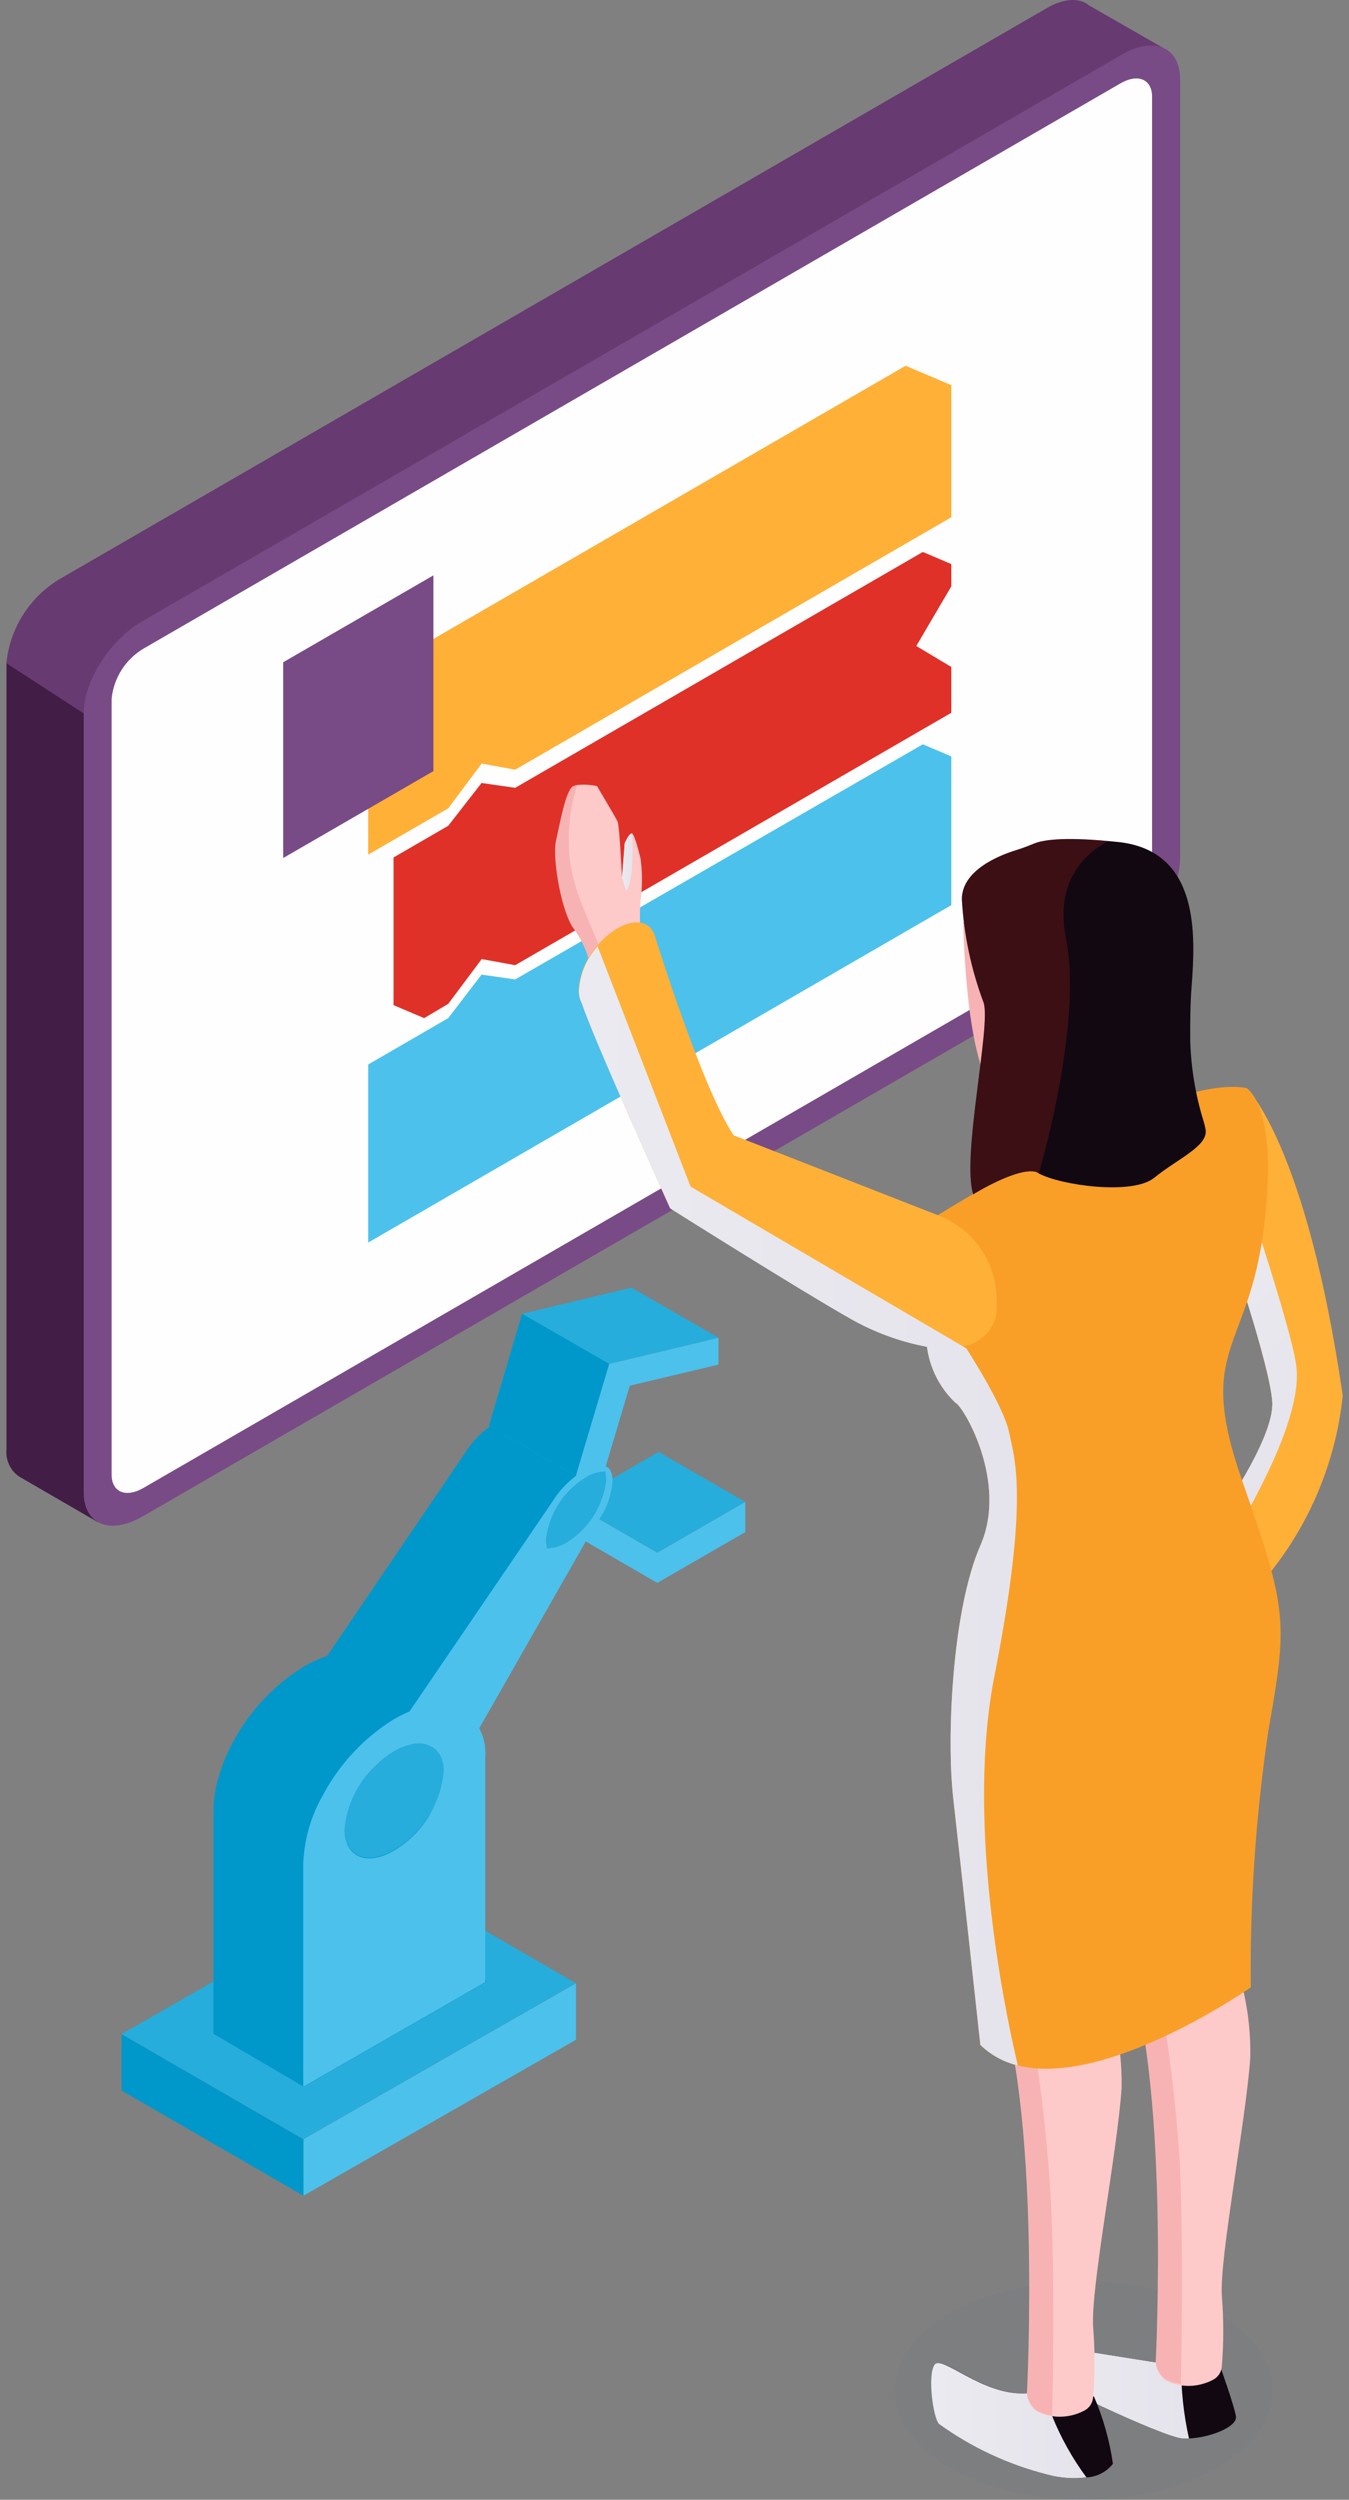 <svg width="108" height="200" viewBox="0 0 108 200" fill="none" xmlns="http://www.w3.org/2000/svg">
<rect x="0" y="0" width="108" height="200" fill="#808080" stroke="none"/>
<path d="M93.512 4.057L88.04 11.58V65.36C87.903 66.738 87.446 68.065 86.706 69.234C85.965 70.404 84.962 71.384 83.776 72.096L18.796 109.666L15.068 111.823L7.818 121.778L1.548 118.148C1.194 117.912 0.911 117.585 0.728 117.201C0.546 116.817 0.47 116.391 0.511 115.967V53.077C0.645 51.697 1.101 50.367 1.841 49.196C2.582 48.024 3.586 47.043 4.774 46.33L83.776 0.666C85.201 -0.167 86.456 -0.19 87.197 0.438L93.512 4.057Z" fill="#673A71"/>
<path d="M18.819 109.528V109.665L15.091 111.823L7.841 121.777L1.571 118.147C1.217 117.912 0.934 117.584 0.751 117.2C0.568 116.816 0.493 116.39 0.533 115.967V53.076L6.724 57.095L15.399 64.492L14.259 79.458L18.819 109.528Z" fill="#421D46"/>
<path d="M89.819 4.365L11.363 49.721C8.787 51.216 6.701 54.504 6.701 57.084V119.392C6.701 121.961 8.787 122.817 11.363 121.356L89.819 76C92.395 74.516 94.481 71.217 94.481 68.637V6.34C94.481 3.76 92.395 2.881 89.819 4.365Z" fill="#784B86"/>
<path d="M8.935 117.976V55.907C9.017 55.087 9.289 54.297 9.73 53.601C10.172 52.906 10.77 52.323 11.477 51.901L89.704 6.67C91.107 5.86 92.235 6.339 92.235 7.744V69.823C92.158 70.642 91.888 71.431 91.448 72.125C91.008 72.82 90.411 73.4 89.704 73.819L11.477 119.049C10.075 119.86 8.935 119.38 8.935 117.976Z" fill="#FFFEFF"/>
<path d="M76.161 41.386L41.243 61.581L38.564 61.09L35.885 64.675L29.478 68.374V54.138L72.502 29.263L76.161 30.815V41.386Z" fill="#FFB037"/>
<path d="M76.161 57.027L41.243 77.222L38.564 76.731L35.885 80.315L33.958 81.457L31.507 80.418V68.603L35.885 66.068L38.553 62.644L41.243 63.032L73.881 44.161L76.161 45.132V46.912L73.357 51.684L76.161 53.362V57.027Z" fill="#DF3128"/>
<path d="M76.161 72.416L29.478 99.414V85.167L35.885 81.457L38.553 77.975L41.243 78.363L73.881 59.55L76.161 60.52V72.416Z" fill="#4CC1EC"/>
<path d="M34.699 61.695L22.672 68.648V52.985L34.699 46.033V61.695Z" fill="#784B86"/>
<path d="M59.665 120.168L52.723 116.161L45.689 120.225L45.871 120.328L52.62 124.232L59.665 120.168Z" fill="#26ADDB"/>
<path d="M52.62 126.641L44.834 122.132L45.871 120.328L52.62 124.232L59.665 120.168V122.577L52.62 126.641Z" fill="#4CC1EC"/>
<path d="M46.111 158.674L24.291 171.152V175.673L46.111 163.195V158.674Z" fill="#4CC1EC"/>
<path d="M24.291 171.151L9.733 162.738V167.258L24.291 175.672V171.151Z" fill="#0098CA"/>
<path d="M31.564 150.261L9.733 162.738L24.291 171.152L46.111 158.674L31.564 150.261Z" fill="#26ADDB"/>
<path d="M31.553 140.101C31.975 139.853 32.432 139.672 32.909 139.564L31.655 140.272L30.265 141.071C30.655 140.698 31.087 140.373 31.553 140.101Z" fill="url(#paint0_linear_49_1259)"/>
<path d="M35.52 141.745C35.396 143.028 34.972 144.263 34.283 145.352C33.594 146.441 32.658 147.352 31.553 148.012C29.364 149.29 27.586 148.537 27.586 146.334C27.713 145.05 28.139 143.814 28.827 142.724C29.516 141.634 30.449 140.72 31.553 140.055C33.753 138.833 35.52 139.587 35.52 141.745Z" fill="url(#paint1_linear_49_1259)"/>
<path d="M29.569 148.879C29.17 148.892 28.775 148.793 28.429 148.594C28.067 148.356 27.777 148.025 27.588 147.635C27.399 147.245 27.32 146.811 27.358 146.379C27.486 145.06 27.921 143.79 28.628 142.67C29.334 141.55 30.293 140.611 31.427 139.929C31.884 139.595 32.419 139.386 32.981 139.322C33.543 139.258 34.111 139.341 34.631 139.564C35.003 139.808 35.3 140.151 35.489 140.554C35.678 140.957 35.752 141.404 35.703 141.847C35.573 143.165 35.137 144.435 34.43 145.555C33.724 146.675 32.766 147.614 31.633 148.297C31.005 148.661 30.295 148.861 29.569 148.879ZM33.536 139.689C32.87 139.718 32.222 139.919 31.655 140.272C30.581 140.919 29.671 141.807 28.998 142.867C28.325 143.928 27.908 145.13 27.779 146.379C27.744 146.741 27.806 147.107 27.961 147.436C28.116 147.766 28.356 148.047 28.657 148.251C29.115 148.436 29.612 148.499 30.102 148.435C30.591 148.371 31.055 148.182 31.45 147.886C32.529 147.246 33.442 146.361 34.116 145.302C34.789 144.243 35.204 143.04 35.326 141.79C35.363 141.429 35.302 141.064 35.15 140.735C34.997 140.405 34.759 140.123 34.46 139.918C34.179 139.759 33.859 139.68 33.536 139.689Z" fill="url(#paint2_linear_49_1259)"/>
<path d="M37.344 137.018L30.116 132.806C28.783 131.859 26.696 131.961 24.348 133.32C21.944 134.798 19.977 136.89 18.648 139.382C18.171 140.263 17.789 141.193 17.508 142.156C17.241 143.033 17.099 143.944 17.086 144.861V162.716L24.314 166.951L38.883 158.583C38.883 158.583 36.022 136.037 37.344 137.018Z" fill="#0098CA"/>
<path d="M48.63 117.394L33.935 137.395L25.955 132.829L37.23 116.241C37.841 115.26 38.672 114.435 39.658 113.832C40.097 113.545 40.605 113.379 41.129 113.353C41.216 113.344 41.304 113.344 41.391 113.353H41.528L41.642 113.422L48.63 117.394Z" fill="#0098CA"/>
<path d="M48.767 109.117L57.522 107.028V109.174L50.42 110.864L48.094 118.661L46.099 118.068L48.767 109.117Z" fill="#4CC1EC"/>
<path d="M57.522 107.028L50.557 103.021L41.801 105.111L39.145 114.061L46.099 118.068L48.767 109.118L57.522 107.028Z" fill="#26ADDB"/>
<path d="M49.041 118.502C49.041 117.246 48.334 117.246 48.094 117.246C47.575 117.28 47.073 117.445 46.635 117.726C45.722 118.288 44.944 119.044 44.355 119.94L44.23 120.134L28.84 142.715L34.426 145.181L47.707 121.904C48.483 120.93 48.948 119.744 49.041 118.502Z" fill="#4CC1EC"/>
<path d="M35.531 141.745C35.405 143.028 34.979 144.264 34.288 145.353C33.597 146.442 32.66 147.353 31.553 148.012C29.364 149.279 27.586 148.537 27.586 146.334C27.712 145.05 28.137 143.814 28.826 142.724C29.515 141.633 30.449 140.72 31.553 140.055C33.753 138.833 35.531 139.587 35.531 141.745Z" fill="#26ADDB"/>
<path d="M37.344 137.018C35.999 136.071 33.924 136.174 31.564 137.532C29.159 139.013 27.191 141.11 25.864 143.605C24.901 145.272 24.357 147.149 24.28 149.074V166.951L38.849 158.583V140.626C38.907 139.948 38.8 139.265 38.538 138.637C38.276 138.009 37.867 137.454 37.344 137.018ZM31.553 148.058C29.364 149.336 27.586 148.583 27.586 146.38C27.763 144.331 28.723 142.429 30.265 141.071C30.655 140.699 31.087 140.373 31.553 140.101C31.975 139.853 32.432 139.672 32.91 139.564C33.242 139.456 33.596 139.436 33.938 139.505C34.281 139.575 34.599 139.733 34.862 139.963C35.125 140.194 35.324 140.488 35.44 140.818C35.555 141.149 35.583 141.503 35.52 141.847C35.387 143.12 34.959 144.345 34.271 145.423C33.582 146.501 32.651 147.403 31.553 148.058Z" fill="#4CC1EC"/>
<path d="M43.717 123.376C43.709 123.285 43.709 123.193 43.717 123.102C43.844 122.092 44.199 121.125 44.754 120.273C45.308 119.42 46.049 118.705 46.92 118.181C47.231 117.978 47.58 117.842 47.946 117.782L48.459 117.713L48.528 118.227C48.535 118.318 48.535 118.41 48.528 118.501C48.399 119.51 48.045 120.477 47.493 121.331C46.94 122.185 46.203 122.903 45.336 123.433C45.019 123.63 44.666 123.762 44.298 123.821L43.785 123.889L43.717 123.376Z" fill="#26ADDB"/>
<path d="M41.801 105.11L48.767 109.117L46.099 118.067L39.145 114.06L41.801 105.11Z" fill="#0098CA"/>
<g style="mix-blend-mode:multiply" opacity="0.1">
<path d="M86.763 200C95.118 200 101.891 196.085 101.891 191.255C101.891 186.426 95.118 182.511 86.763 182.511C78.408 182.511 71.635 186.426 71.635 191.255C71.635 196.085 78.408 200 86.763 200Z" fill="#607080"/>
</g>
<path d="M51.423 75.966L48.528 77.335L47.388 77.895C47.206 76.644 46.738 75.452 46.02 74.413C45.005 73.271 44.184 68.705 44.515 67.255C44.845 65.805 45.301 63.157 45.906 62.894C46.004 62.85 46.107 62.82 46.213 62.803C46.743 62.75 47.278 62.781 47.798 62.894C47.798 62.894 49.291 65.406 49.44 65.725C49.588 66.045 49.747 69.31 49.793 70.144C49.793 70.258 49.793 70.326 49.793 70.326V70.212L50.01 67.461C50.01 67.461 50.374 66.605 50.602 66.684C50.83 66.764 51.286 68.705 51.286 68.705C51.431 69.815 51.431 70.94 51.286 72.05C51.184 73.356 51.23 74.67 51.423 75.966Z" fill="#FEC9C9"/>
<g style="mix-blend-mode:multiply" opacity="0.15">
<path d="M48.528 77.335L47.388 77.895C47.206 76.644 46.738 75.452 46.02 74.413C45.005 73.271 44.184 68.705 44.515 67.255C44.845 65.805 45.301 63.157 45.906 62.894C46.004 62.85 46.107 62.819 46.213 62.803C45.598 64.729 45.396 66.763 45.621 68.773C46.02 71.947 47.718 74.516 48.528 77.335Z" fill="#CF3838"/>
</g>
<path style="mix-blend-mode:color-burn" d="M50.123 71.285L49.804 70.212L50.021 67.461C50.021 67.461 50.386 66.605 50.614 66.684C50.614 66.684 50.842 70.475 50.123 71.285Z" fill="url(#paint3_linear_49_1259)"/>
<path d="M98.95 193.322C99.075 194.178 96.83 195.034 95.188 195.091C95.002 195.103 94.815 195.103 94.629 195.091C93.01 194.932 83.229 190.319 82.716 189.577C82.203 188.835 82.716 187.454 82.716 187.454L92.52 189.007L94.561 189.235L97.776 189.577C97.776 189.577 98.779 192.386 98.95 193.322Z" fill="#110812"/>
<path style="mix-blend-mode:color-burn" d="M95.188 195.091C95.002 195.103 94.815 195.103 94.629 195.091C93.01 194.932 83.229 190.319 82.716 189.577C82.203 188.835 82.716 187.454 82.716 187.454L92.52 189.007L94.561 189.235C94.55 191.204 94.76 193.169 95.188 195.091Z" fill="url(#paint4_linear_49_1259)"/>
<path d="M89.1 197.123C88.848 197.44 88.532 197.701 88.172 197.888C87.813 198.075 87.418 198.183 87.014 198.207C85.968 198.337 84.907 198.259 83.891 197.979C80.766 197.188 77.819 195.813 75.204 193.926C74.736 193.401 74.28 190.056 74.85 189.2C75.42 188.344 78.703 191.712 82.226 191.483L84.164 191.575L87.584 191.735C88.324 193.456 88.834 195.268 89.1 197.123Z" fill="#110812"/>
<path style="mix-blend-mode:color-burn" d="M86.98 198.207C85.934 198.337 84.873 198.259 83.856 197.979C80.732 197.188 77.784 195.813 75.169 193.926C74.702 193.401 74.246 190.056 74.816 189.2C75.386 188.344 78.669 191.712 82.192 191.483L84.13 191.575L84.21 193.241C84.916 195.009 85.847 196.678 86.98 198.207Z" fill="url(#paint5_linear_49_1259)"/>
<path d="M107.5 111.663C106.891 117.466 104.432 122.917 100.489 127.212L98.471 123.41L97.468 121.504C97.468 121.504 102.028 115.1 101.857 112.177C101.686 109.255 98.3 99.414 98.3 99.414L99.03 93.295L99.782 87.028C99.782 87.028 104.57 91.514 107.5 111.663Z" fill="#FFB037"/>
<path style="mix-blend-mode:color-burn" d="M98.471 123.411L97.468 121.504C97.468 121.504 102.028 115.1 101.857 112.177C101.686 109.255 98.3 99.414 98.3 99.414L99.03 93.295C100.455 97.588 103.59 107.109 103.795 109.438C104.08 112.234 102.37 116.847 98.471 123.411Z" fill="url(#paint6_linear_49_1259)"/>
<path d="M100.101 164.576C99.748 169.713 97.616 180.615 97.821 183.709C97.973 185.567 97.973 187.434 97.821 189.292C97.811 189.535 97.733 189.771 97.596 189.973C97.459 190.174 97.269 190.334 97.046 190.433C96.273 190.827 95.397 190.97 94.538 190.844C94.094 190.791 93.664 190.652 93.273 190.433C92.855 190.101 92.584 189.617 92.52 189.086C92.52 189.086 93.751 165.729 89.91 156.231L92.11 155.729H92.338L97.844 154.484C99.385 157.621 100.159 161.08 100.101 164.576Z" fill="#FEC9C9"/>
<g style="mix-blend-mode:multiply" opacity="0.15">
<path d="M94.538 190.741C94.094 190.689 93.664 190.549 93.273 190.33C92.855 189.998 92.584 189.514 92.52 188.983C92.52 188.983 93.751 165.626 89.91 156.128L92.11 155.626C93.283 161.327 94.064 167.102 94.447 172.91C94.721 178.755 94.629 186.403 94.538 190.741Z" fill="#CF3838"/>
</g>
<path d="M89.796 167.042C89.454 172.179 87.31 183.024 87.516 186.175C87.668 188.033 87.668 189.9 87.516 191.757C87.505 192.001 87.427 192.237 87.29 192.438C87.153 192.64 86.963 192.8 86.74 192.899C85.963 193.293 85.083 193.437 84.221 193.31C83.781 193.251 83.356 193.112 82.967 192.899C82.758 192.737 82.583 192.534 82.454 192.302C82.325 192.071 82.243 191.816 82.215 191.552C82.215 191.552 83.446 168.195 79.604 158.697L81.804 158.195H82.021L87.538 156.95C89.084 160.086 89.857 163.546 89.796 167.042Z" fill="#FEC9C9"/>
<g style="mix-blend-mode:multiply" opacity="0.15">
<path d="M84.232 193.264C83.793 193.206 83.368 193.066 82.978 192.853C82.769 192.691 82.595 192.488 82.465 192.257C82.336 192.025 82.255 191.77 82.226 191.506C82.226 191.506 83.457 168.149 79.615 158.651L81.816 158.149C82.969 163.851 83.731 169.626 84.096 175.433C84.426 181.278 84.335 188.926 84.232 193.264Z" fill="#CF3838"/>
</g>
<path d="M101.526 138.594C100.531 145.351 100.066 152.176 100.136 159.005C100.136 159.005 88.633 167.054 81.485 165.25C80.356 164.983 79.32 164.415 78.487 163.606C78.487 163.606 76.845 148.571 76.309 143.811C75.774 139.05 76.218 128.833 78.487 123.65C80.755 118.467 77.016 112.36 76.492 112.234C75.241 111.049 74.436 109.469 74.212 107.759C74.088 107.154 74.02 106.539 74.007 105.921C73.983 105.541 73.983 105.16 74.007 104.78C74.215 102.246 74.569 99.727 75.067 97.234C75.067 97.234 93.239 85.818 99.771 87.051C99.771 87.051 102.416 88.341 101.184 98.238C99.953 108.136 95.712 107.782 99.417 118.376C103.122 128.97 103.088 129.666 101.526 138.594Z" fill="#F99F27"/>
<path d="M79.787 104.277C79.869 105.079 79.64 105.882 79.148 106.519C78.656 107.157 77.937 107.58 77.142 107.702C76.165 107.879 75.165 107.879 74.189 107.702C72.013 107.293 69.92 106.521 67.999 105.419C63.963 103.136 53.635 96.629 53.635 96.629C53.635 96.629 47.433 82.93 46.567 80.235C46.395 79.909 46.312 79.543 46.327 79.174C46.416 77.867 46.942 76.628 47.821 75.658C48.272 75.107 48.816 74.64 49.428 74.276C50.83 73.466 52.005 73.717 52.392 74.767C52.392 74.767 56.143 86.925 58.731 90.829L75.078 97.222C76.504 97.754 77.726 98.722 78.571 99.988C79.416 101.254 79.841 102.755 79.787 104.277Z" fill="#FFB037"/>
<path d="M77.119 73.751C77.119 73.751 77.256 84.573 79.536 87.325C81.816 90.076 81.177 76.194 81.177 76.194L77.119 73.751Z" fill="#FEC9C9"/>
<g style="mix-blend-mode:multiply" opacity="0.15">
<path d="M77.119 73.751C77.119 73.751 77.256 84.573 79.536 87.325C81.816 90.076 81.177 76.194 81.177 76.194L77.119 73.751Z" fill="#CF3838"/>
</g>
<path d="M92.406 94.231C90.639 95.658 84.882 94.813 83.172 93.888C83.105 93.838 83.032 93.796 82.956 93.763C81.451 93.352 77.917 95.555 77.917 95.555C76.959 92.598 79.353 82.084 78.749 80.224C77.753 77.569 77.165 74.778 77.005 71.947C77.005 69.664 79.889 68.454 81.451 67.986C81.918 67.837 82.363 67.666 82.807 67.483C83.423 67.232 84.951 66.935 88.713 67.289L89.556 67.369C96.111 68.088 95.689 74.938 95.404 78.865C95.29 80.292 95.279 81.856 95.29 83.272C95.354 85.472 95.718 87.654 96.374 89.756C96.435 89.966 96.484 90.179 96.522 90.395C96.716 91.708 94.253 92.724 92.406 94.231Z" fill="#110812"/>
<g style="mix-blend-mode:multiply" opacity="0.25">
<path d="M85.35 75.121C86.49 80.897 84.21 90.213 83.172 93.888C83.093 93.888 83.035 93.774 82.956 93.763C81.257 93.375 77.917 95.555 77.917 95.555C76.959 92.598 79.353 82.084 78.749 80.224C77.753 77.569 77.165 74.778 77.005 71.947C77.005 69.664 79.889 68.454 81.451 67.986C81.918 67.837 82.363 67.666 82.807 67.483C83.423 67.232 84.951 66.935 88.713 67.289C86.786 68.34 84.426 70.577 85.35 75.121Z" fill="#BD221E"/>
</g>
<path style="mix-blend-mode:color-burn" d="M81.485 165.25C80.356 164.983 79.32 164.415 78.487 163.606C78.487 163.606 76.845 148.571 76.309 143.81C75.774 139.05 76.218 128.833 78.487 123.65C80.755 118.467 77.016 112.36 76.492 112.234C75.241 111.049 74.436 109.468 74.212 107.759C72.035 107.35 69.943 106.578 68.022 105.476C63.986 103.193 53.657 96.685 53.657 96.685C53.657 96.685 47.456 82.986 46.59 80.292C46.417 79.966 46.335 79.599 46.35 79.231C46.439 77.924 46.965 76.685 47.843 75.714L55.288 94.939L73.984 105.898L77.142 107.747L77.358 107.873C77.358 107.873 80.334 112.439 80.778 114.563C81.223 116.686 82.408 119.803 79.638 133.97C77.347 145.329 80.242 160.01 81.485 165.25Z" fill="url(#paint7_linear_49_1259)"/>
<defs>
<linearGradient id="paint0_linear_49_1259" x1="30.219" y1="141.002" x2="32.854" y2="139.476" gradientUnits="userSpaceOnUse">
<stop stop-color="#3C6BFF"/>
<stop offset="0.99" stop-color="#00B6FF"/>
</linearGradient>
<linearGradient id="paint1_linear_49_1259" x1="27.586" y1="144.085" x2="35.52" y2="144.085" gradientUnits="userSpaceOnUse">
<stop stop-color="#3C6BFF"/>
<stop offset="0.99" stop-color="#00B6FF"/>
</linearGradient>
<linearGradient id="paint2_linear_49_1259" x1="27.05" y1="146.687" x2="36.062" y2="141.493" gradientUnits="userSpaceOnUse">
<stop stop-color="#FDB569"/>
<stop offset="1" stop-color="#FF645F"/>
</linearGradient>
<linearGradient id="paint3_linear_49_1259" x1="49.804" y1="68.979" x2="50.648" y2="68.979" gradientUnits="userSpaceOnUse">
<stop offset="0.01" stop-color="#EBEAF0"/>
<stop offset="0.99" stop-color="#E5E4EC"/>
</linearGradient>
<linearGradient id="paint4_linear_49_1259" x1="82.488" y1="191.256" x2="95.188" y2="191.256" gradientUnits="userSpaceOnUse">
<stop offset="0.01" stop-color="#EBEAF0"/>
<stop offset="0.99" stop-color="#E5E4EC"/>
</linearGradient>
<linearGradient id="paint5_linear_49_1259" x1="74.588" y1="193.664" x2="87.014" y2="193.664" gradientUnits="userSpaceOnUse">
<stop offset="0.01" stop-color="#EBEAF0"/>
<stop offset="0.99" stop-color="#E5E4EC"/>
</linearGradient>
<linearGradient id="paint6_linear_49_1259" x1="91.403" y1="100.191" x2="106.132" y2="116.484" gradientUnits="userSpaceOnUse">
<stop offset="0.01" stop-color="#EBEAF0"/>
<stop offset="0.99" stop-color="#E5E4EC"/>
</linearGradient>
<linearGradient id="paint7_linear_49_1259" x1="46.327" y1="120.476" x2="81.485" y2="120.476" gradientUnits="userSpaceOnUse">
<stop offset="0.01" stop-color="#EBEAF0"/>
<stop offset="0.99" stop-color="#E5E4EC"/>
</linearGradient>
</defs>
</svg>
